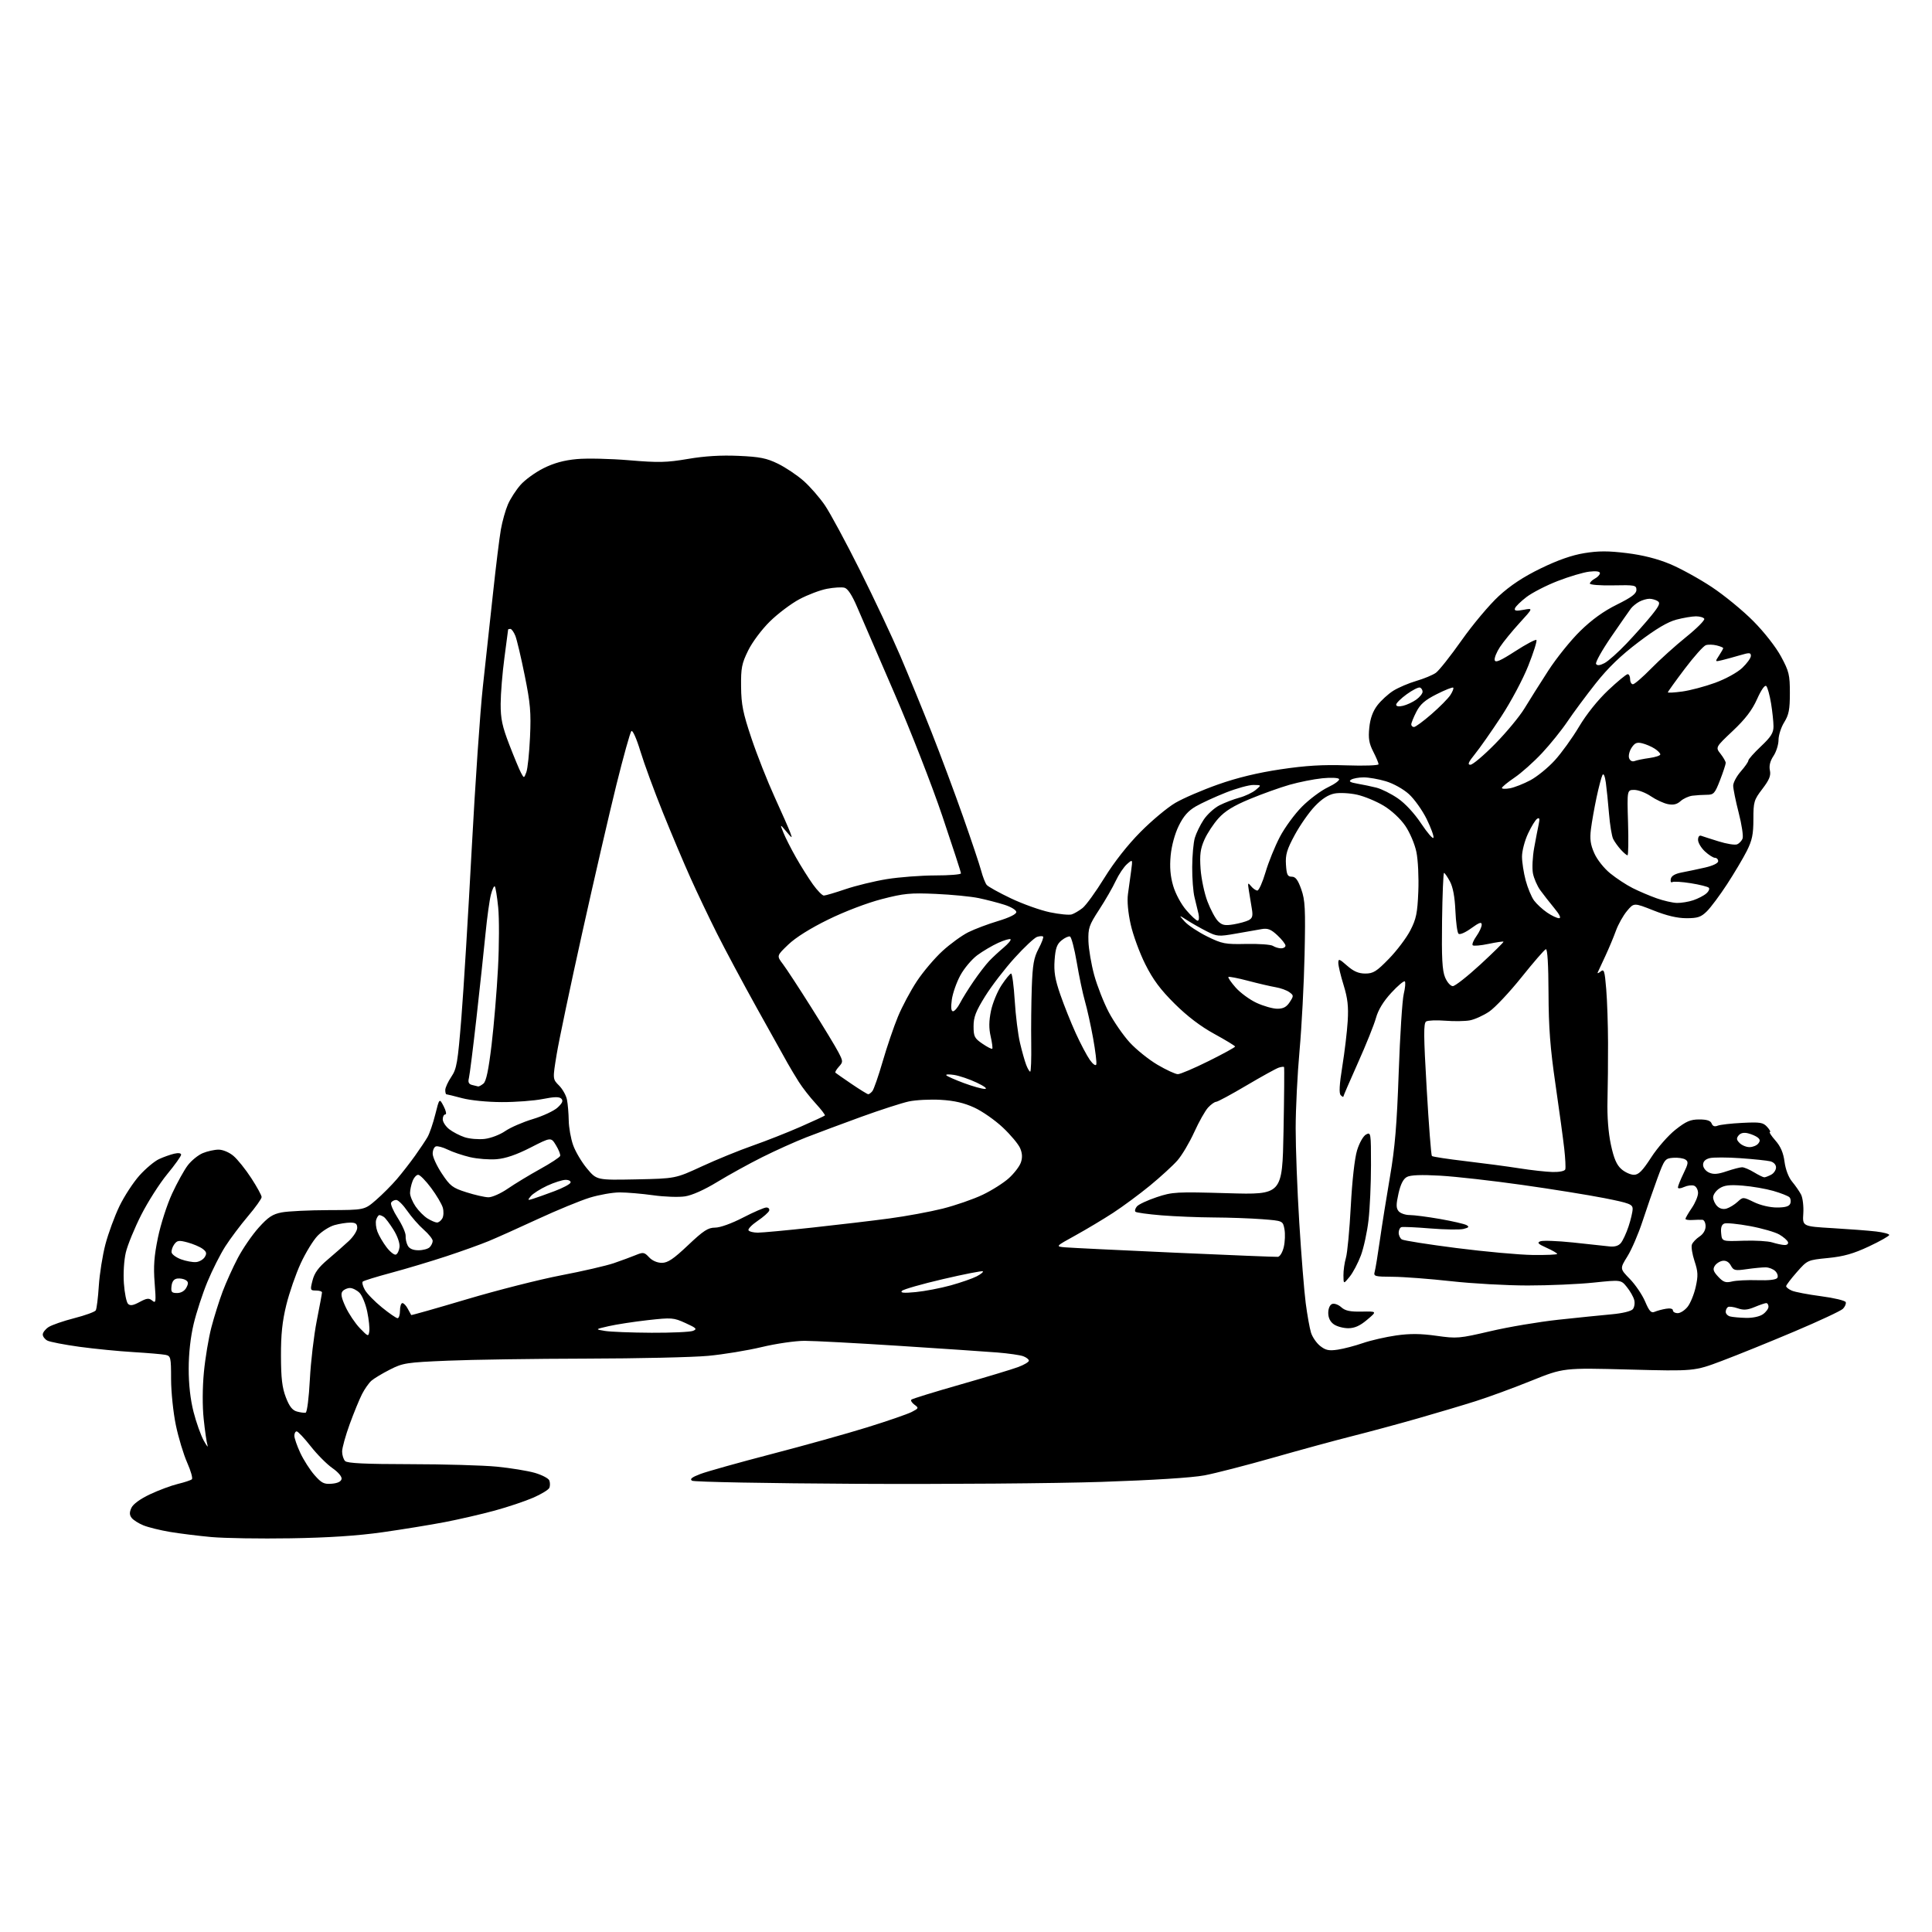 <?xml version="1.0" encoding="UTF-8" standalone="no"?>
<svg 
  version="1.1" 
  xmlns="http://www.w3.org/2000/svg" 
  xmlns:xlink="http://www.w3.org/1999/xlink" 
  xmlns:svg="http://www.w3.org/2000/svg"
  xmlns:rdf="http://www.w3.org/1999/02/22-rdf-syntax-ns#"
  xmlns:cc="http://creativecommons.org/ns#"
  xmlns:dc="http://purl.org/dc/elements/1.1/"
  viewBox="0 0 768 768"
  width="768"
  height="768"
>
<style>svg {background-color: white; }</style>"
<path stroke="none" fill="black" fill-rule="evenodd" d="M115.50,611.50C103.40,611.70 89.22,611.47 84.00,611.00C78.78,610.52 71.35,609.60 67.50,608.95C63.65,608.30 58.92,607.13 57.00,606.35C55.08,605.57 52.97,604.23 52.32,603.37C51.44,602.21 51.42,601.18 52.23,599.40C52.90,597.91 55.73,595.85 59.60,594.02C63.06,592.39 68.05,590.53 70.69,589.89C73.34,589.25 75.85,588.42 76.27,588.04C76.70,587.66 75.86,584.69 74.41,581.43C72.96,578.17 70.93,571.45 69.90,566.50C68.87,561.53 68.02,553.36 68.01,548.27C68.00,539.51 67.89,539.01 65.75,538.57C64.51,538.32 58.78,537.83 53.00,537.48C47.22,537.14 37.58,536.19 31.56,535.37C25.55,534.54 19.81,533.43 18.81,532.90C17.82,532.37 17.00,531.28 17.00,530.49C17.00,529.69 18.04,528.36 19.31,527.53C20.59,526.70 25.18,525.11 29.51,524.00C33.85,522.89 37.70,521.49 38.06,520.90C38.43,520.30 38.98,515.92 39.28,511.16C39.59,506.40 40.77,498.95 41.91,494.62C43.05,490.29 45.55,483.49 47.46,479.51C49.37,475.54 52.97,470.03 55.45,467.26C57.93,464.50 61.44,461.57 63.23,460.75C65.03,459.92 67.74,458.96 69.25,458.61C70.91,458.22 72.00,458.38 72.00,459.01C72.00,459.58 69.52,463.06 66.48,466.74C63.45,470.42 58.79,477.72 56.13,482.96C53.47,488.21 50.72,494.91 50.02,497.86C49.29,500.95 48.96,506.17 49.25,510.18C49.52,514.01 50.26,517.66 50.89,518.29C51.75,519.15 52.89,518.97 55.49,517.57C58.39,516.01 59.21,515.93 60.54,517.03C61.98,518.23 62.07,517.56 61.47,509.93C60.96,503.41 61.26,499.33 62.79,491.94C63.87,486.69 66.40,478.84 68.40,474.51C70.40,470.19 73.21,465.10 74.65,463.22C76.09,461.33 78.76,459.16 80.60,458.39C82.43,457.63 85.27,457.00 86.89,457.00C88.58,457.00 91.11,458.06 92.79,459.48C94.41,460.84 97.60,464.81 99.87,468.30C102.14,471.79 104.00,475.18 104.00,475.85C104.00,476.52 101.57,479.93 98.59,483.44C95.61,486.95 91.55,492.37 89.55,495.48C87.56,498.60 84.37,504.92 82.46,509.53C80.55,514.14 78.10,521.64 77.00,526.20C75.74,531.48 75.01,537.99 75.01,544.09C75.00,550.33 75.68,556.33 76.94,561.27C78.01,565.45 79.84,570.58 81.00,572.68C82.17,574.78 82.83,575.60 82.48,574.50C82.13,573.40 81.45,568.71 80.97,564.07C80.43,558.98 80.47,551.61 81.05,545.49C81.58,539.91 82.92,531.87 84.03,527.63C85.14,523.38 87.16,516.98 88.51,513.39C89.86,509.80 92.57,503.81 94.54,500.06C96.51,496.32 100.23,490.90 102.81,488.03C106.61,483.80 108.35,482.64 112.00,481.95C114.47,481.47 122.89,481.07 130.69,481.04C144.88,481.00 144.88,481.00 149.47,477.03C151.99,474.84 155.73,471.09 157.78,468.69C159.83,466.29 163.07,462.12 165.00,459.41C166.93,456.71 169.15,453.38 169.95,452.00C170.75,450.62 172.14,446.57 173.03,443.00C174.66,436.50 174.66,436.50 176.36,439.75C177.29,441.54 177.59,443.00 177.03,443.00C176.46,443.00 176.00,443.87 176.00,444.93C176.00,445.99 177.15,447.76 178.56,448.87C179.97,449.98 182.73,451.41 184.68,452.06C186.64,452.71 190.22,453.01 192.64,452.74C195.07,452.46 198.73,451.07 200.80,449.64C202.87,448.20 207.83,446.05 211.81,444.85C215.80,443.65 220.23,441.59 221.66,440.26C223.57,438.49 223.96,437.56 223.14,436.74C222.32,435.92 220.36,435.96 215.73,436.88C212.27,437.57 204.95,438.12 199.47,438.10C193.76,438.09 187.02,437.42 183.70,436.54C180.51,435.69 177.70,435.00 177.45,435.00C177.20,435.00 177.00,434.24 177.00,433.30C177.00,432.37 178.08,430.01 179.40,428.05C181.56,424.86 181.96,422.49 183.41,404.50C184.29,393.50 186.14,363.35 187.51,337.50C188.89,311.65 190.88,282.62 191.94,273.00C193.00,263.38 194.81,246.72 195.96,236.00C197.11,225.28 198.52,213.80 199.10,210.50C199.68,207.20 200.96,202.68 201.93,200.45C202.91,198.22 205.15,194.75 206.92,192.75C208.68,190.74 212.79,187.76 216.05,186.13C220.15,184.08 224.21,182.96 229.24,182.50C233.23,182.12 242.61,182.33 250.08,182.96C261.80,183.95 264.99,183.87 273.48,182.43C280.14,181.29 286.61,180.90 293.55,181.21C302.04,181.58 304.72,182.12 309.27,184.34C312.28,185.82 316.85,188.87 319.42,191.14C322.00,193.41 325.82,197.80 327.93,200.89C330.03,203.99 336.32,215.64 341.89,226.78C347.46,237.92 354.66,253.21 357.89,260.76C361.12,268.32 366.69,281.93 370.28,291.00C373.87,300.07 379.51,315.21 382.83,324.63C386.15,334.06 389.39,343.73 390.03,346.13C390.67,348.53 391.66,351.07 392.23,351.77C392.81,352.46 397.14,354.87 401.87,357.12C406.60,359.37 413.56,361.85 417.34,362.64C421.12,363.43 425.02,363.81 426.02,363.49C427.02,363.18 428.96,362.03 430.33,360.96C431.70,359.88 435.62,354.47 439.03,348.94C442.93,342.64 448.27,335.84 453.38,330.70C457.85,326.19 464.06,321.00 467.19,319.17C470.32,317.33 477.97,314.03 484.19,311.84C491.80,309.15 499.92,307.19 509.00,305.83C519.04,304.33 525.76,303.92 535.25,304.24C542.26,304.48 548.00,304.28 548.00,303.80C548.00,303.31 547.05,301.05 545.88,298.77C544.20,295.47 543.88,293.50 544.32,289.23C544.69,285.58 545.72,282.75 547.51,280.39C548.97,278.48 551.81,275.88 553.83,274.60C555.86,273.33 559.98,271.56 563.00,270.68C566.03,269.79 569.52,268.35 570.77,267.46C572.02,266.58 576.64,260.74 581.05,254.49C585.46,248.24 592.09,240.35 595.78,236.96C600.44,232.68 605.56,229.31 612.50,225.93C619.25,222.65 624.87,220.68 629.80,219.88C635.41,218.97 639.30,218.96 646.67,219.87C652.99,220.64 658.82,222.12 663.82,224.20C667.98,225.93 675.47,230.05 680.45,233.35C685.43,236.65 692.88,242.76 697.00,246.93C701.37,251.34 705.96,257.22 708.00,261.00C711.17,266.88 711.50,268.26 711.50,275.50C711.50,282.06 711.09,284.15 709.25,287.12C708.01,289.11 707.00,292.26 706.99,294.12C706.99,295.98 706.09,298.85 704.99,300.50C703.65,302.51 703.18,304.40 703.56,306.22C704.01,308.32 703.34,309.98 700.57,313.61C697.22,318.00 697.00,318.74 697.00,325.68C697.00,331.66 696.50,334.06 694.38,338.28C692.93,341.15 689.40,347.10 686.53,351.50C683.66,355.90 680.05,360.74 678.52,362.25C676.18,364.56 674.87,365.00 670.39,365.00C666.77,365.00 662.55,364.01 657.28,361.91C649.51,358.83 649.51,358.83 646.76,362.12C645.24,363.93 643.27,367.46 642.36,369.96C641.46,372.46 639.57,376.98 638.16,380.00C636.75,383.02 635.39,385.95 635.14,386.50C634.88,387.05 635.38,386.92 636.24,386.21C637.64,385.05 637.89,385.83 638.50,393.21C638.88,397.77 639.20,407.35 639.22,414.50C639.24,421.65 639.15,432.00 639.00,437.50C638.84,443.87 639.33,450.22 640.35,455.00C641.54,460.56 642.63,463.08 644.54,464.75C645.95,465.99 648.19,467.00 649.51,467.00C651.37,467.00 652.89,465.47 656.38,460.08C658.84,456.27 663.18,451.32 666.02,449.08C670.25,445.74 671.96,445.00 675.48,445.00C678.51,445.00 679.97,445.48 680.40,446.60C680.81,447.67 681.60,447.97 682.76,447.49C683.72,447.09 688.13,446.58 692.57,446.36C699.71,446.00 700.86,446.18 702.48,447.97C703.49,449.09 703.97,450.00 703.55,450.00C703.13,450.00 704.12,451.52 705.75,453.37C707.83,455.73 708.91,458.25 709.38,461.83C709.79,464.90 710.98,468.02 712.38,469.71C713.66,471.24 715.26,473.55 715.94,474.84C716.61,476.13 717.02,479.51 716.84,482.34C716.50,487.50 716.50,487.50 728.50,488.21C735.10,488.60 742.86,489.19 745.75,489.53C748.64,489.87 751.00,490.49 751.00,490.91C751.00,491.34 747.36,493.39 742.92,495.48C736.75,498.37 732.91,499.46 726.67,500.08C718.52,500.89 718.49,500.90 714.27,505.69C711.94,508.34 710.03,510.85 710.02,511.27C710.01,511.70 711.01,512.49 712.25,513.04C713.49,513.59 718.74,514.59 723.92,515.27C729.10,515.95 733.51,517.01 733.71,517.63C733.92,518.26 733.41,519.44 732.59,520.27C731.77,521.09 723.07,525.16 713.27,529.30C703.46,533.45 690.51,538.70 684.47,540.97C673.50,545.10 673.50,545.10 647.50,544.41C621.50,543.72 621.50,543.72 608.71,548.87C601.68,551.71 591.78,555.35 586.71,556.95C581.65,558.56 571.20,561.67 563.50,563.87C555.80,566.07 544.10,569.23 537.50,570.89C530.90,572.55 516.77,576.40 506.09,579.45C495.41,582.49 483.13,585.66 478.79,586.48C473.88,587.41 458.38,588.39 437.70,589.08C419.44,589.68 375.70,590.03 340.50,589.84C305.29,589.65 275.88,589.10 275.11,588.61C274.10,587.95 274.98,587.24 278.45,585.92C281.05,584.94 293.70,581.39 306.57,578.04C319.44,574.70 336.62,569.90 344.74,567.38C352.86,564.86 360.82,562.11 362.44,561.27C365.23,559.83 365.28,559.68 363.51,558.39C362.49,557.64 361.93,556.73 362.28,556.38C362.63,556.03 371.38,553.33 381.71,550.38C392.04,547.43 402.41,544.30 404.75,543.42C407.09,542.55 409.00,541.41 409.00,540.89C409.00,540.37 407.99,539.58 406.75,539.12C405.51,538.66 400.90,538.00 396.50,537.64C392.10,537.29 374.55,536.10 357.50,535.00C340.45,533.90 323.50,533.00 319.83,533.00C316.16,533.00 308.51,534.11 302.83,535.47C297.15,536.83 287.55,538.41 281.50,538.97C275.45,539.54 253.62,540.03 233.00,540.07C212.38,540.11 187.62,540.48 178.00,540.89C161.56,541.58 160.17,541.80 155.00,544.43C151.97,545.97 148.66,547.96 147.64,548.86C146.62,549.76 144.94,552.16 143.91,554.18C142.87,556.21 140.67,561.58 139.01,566.12C137.36,570.67 136.00,575.56 136.00,576.99C136.00,578.43 136.54,580.14 137.20,580.80C138.07,581.67 145.22,582.01 162.95,582.03C176.45,582.04 191.99,582.49 197.48,583.02C202.97,583.56 209.78,584.67 212.62,585.49C215.46,586.32 218.04,587.67 218.36,588.50C218.68,589.32 218.70,590.63 218.40,591.40C218.11,592.17 215.20,593.95 211.95,595.36C208.70,596.77 201.80,599.08 196.63,600.49C191.46,601.90 182.57,603.95 176.87,605.05C171.16,606.15 159.97,607.97 152.00,609.10C142.08,610.50 130.55,611.26 115.50,611.50zM131.89,589.80C134.21,589.61 135.59,588.94 135.78,587.91C135.96,586.99 134.43,585.19 132.13,583.59C129.96,582.08 126.08,578.19 123.52,574.93C120.96,571.67 118.45,569.00 117.93,569.00C117.42,569.00 117.00,569.79 117.01,570.75C117.02,571.71 118.08,574.78 119.38,577.57C120.68,580.35 123.21,584.31 125.02,586.37C127.83,589.57 128.81,590.06 131.89,589.80zM121.50,561.56C122.06,561.44 122.80,555.65 123.17,548.42C123.54,541.31 124.78,530.78 125.92,525.00C127.06,519.23 128.00,514.17 128.00,513.75C128.00,513.34 126.92,513.00 125.61,513.00C123.31,513.00 123.25,512.84 124.24,508.97C124.99,506.01 126.60,503.80 130.25,500.72C132.99,498.40 136.76,495.08 138.62,493.35C140.48,491.62 142.00,489.25 142.00,488.10C142.00,486.47 141.38,486.00 139.25,486.01C137.74,486.01 134.91,486.45 132.96,487.00C131.01,487.54 127.99,489.45 126.25,491.24C124.52,493.03 121.50,497.96 119.54,502.20C117.59,506.43 115.01,513.86 113.82,518.70C112.22,525.21 111.66,530.49 111.69,539.00C111.71,547.85 112.16,551.64 113.63,555.46C115.01,559.06 116.21,560.61 118.02,561.10C119.38,561.48 120.95,561.69 121.50,561.56zM531.77,536.51C534.14,536.16 538.65,534.98 541.79,533.89C544.93,532.81 550.88,531.45 555.00,530.86C560.51,530.08 564.75,530.12 571.00,531.00C579.14,532.15 580.05,532.07 592.50,529.16C599.65,527.48 611.80,525.44 619.50,524.61C627.20,523.78 636.74,522.81 640.71,522.45C644.93,522.07 648.39,521.23 649.07,520.42C649.70,519.65 649.96,518.01 649.63,516.76C649.31,515.52 647.99,513.20 646.70,511.61C644.37,508.72 644.37,508.72 633.43,509.86C627.42,510.49 615.64,511.00 607.26,511.00C598.88,511.00 585.15,510.23 576.76,509.29C568.37,508.36 557.99,507.57 553.70,507.54C546.39,507.50 545.94,507.37 546.47,505.50C546.78,504.40 547.70,498.77 548.52,493.00C549.34,487.23 551.15,475.86 552.54,467.75C554.52,456.26 555.28,447.08 556.01,426.25C556.53,411.54 557.42,397.53 558.01,395.12C558.59,392.71 558.79,390.46 558.44,390.12C558.09,389.78 555.67,391.82 553.06,394.65C549.90,398.08 547.87,401.41 546.97,404.65C546.23,407.32 543.01,415.34 539.81,422.47C536.62,429.61 534.00,435.66 534.00,435.92C534.00,436.19 533.53,435.93 532.96,435.36C532.23,434.63 532.42,431.14 533.59,423.91C534.51,418.18 535.48,410.10 535.73,405.94C536.09,400.09 535.72,396.83 534.10,391.58C532.94,387.85 532.00,383.89 532.00,382.79C532.00,381.00 532.37,381.12 535.53,383.90C538.11,386.16 540.06,387.00 542.74,387.00C545.89,387.00 547.20,386.18 552.13,381.11C555.28,377.88 559.10,372.81 560.62,369.86C562.97,365.31 563.45,362.99 563.80,354.42C564.03,348.80 563.69,341.84 563.04,338.68C562.38,335.50 560.44,330.94 558.61,328.26C556.68,325.45 553.17,322.18 550.04,320.29C547.12,318.53 542.36,316.55 539.48,315.91C536.59,315.26 532.57,315.05 530.54,315.43C528.03,315.90 525.52,317.51 522.68,320.48C520.38,322.88 516.79,328.02 514.69,331.89C511.53,337.75 510.94,339.75 511.19,343.72C511.45,347.73 511.82,348.50 513.50,348.50C515.00,348.50 515.94,349.76 517.27,353.50C518.81,357.85 518.98,361.21 518.59,379.50C518.34,391.05 517.44,408.15 516.60,417.50C515.75,426.85 515.05,440.80 515.05,448.50C515.04,456.20 515.68,473.07 516.48,486.00C517.28,498.93 518.43,513.33 519.04,518.00C519.65,522.67 520.59,527.96 521.14,529.73C521.69,531.51 523.34,533.91 524.81,535.06C526.96,536.76 528.28,537.03 531.77,536.51zM146.80,529.25C146.99,528.01 146.62,524.48 145.98,521.41C145.34,518.33 143.96,514.96 142.91,513.91C141.86,512.86 140.16,512.00 139.12,512.00C138.09,512.00 136.76,512.58 136.17,513.30C135.37,514.25 135.70,515.91 137.39,519.55C138.66,522.27 141.22,526.08 143.07,528.00C146.31,531.35 146.47,531.40 146.80,529.25zM259.00,529.79C266.98,529.83 274.40,529.49 275.50,529.03C277.23,528.32 276.82,527.90 272.50,525.94C267.74,523.77 267.03,523.72 257.50,524.78C252.00,525.40 245.03,526.47 242.00,527.16C236.50,528.42 236.50,528.42 240.50,529.07C242.70,529.43 251.03,529.75 259.00,529.79zM535.97,527.99C534.03,527.99 531.44,527.30 530.22,526.44C528.77,525.43 528.00,523.85 528.00,521.91C528.00,520.16 528.63,518.70 529.54,518.35C530.38,518.02 532.01,518.60 533.15,519.63C534.73,521.06 536.65,521.47 541.32,521.38C547.43,521.27 547.43,521.27 543.46,524.62C540.62,527.03 538.51,527.97 535.97,527.99zM158.04,524.00C158.57,524.00 159.00,522.65 159.00,521.00C159.00,519.35 159.43,518.00 159.96,518.00C160.50,518.00 161.46,519.01 162.10,520.25C162.74,521.49 163.36,522.61 163.46,522.75C163.57,522.88 173.52,520.06 185.58,516.47C197.64,512.88 214.47,508.61 223.00,506.97C231.53,505.34 240.97,503.16 244.00,502.13C247.03,501.09 250.95,499.64 252.73,498.91C255.69,497.69 256.13,497.76 258.02,499.79C259.26,501.13 261.27,502.00 263.09,502.00C265.45,502.00 267.71,500.48 273.50,495.00C279.65,489.18 281.46,488.00 284.27,488.00C286.26,488.00 290.84,486.35 295.38,484.00C299.63,481.80 303.80,480.00 304.64,480.00C305.48,480.00 305.98,480.56 305.76,481.25C305.53,481.94 303.46,483.77 301.16,485.32C298.86,486.88 297.23,488.57 297.55,489.07C297.86,489.58 299.53,490.00 301.24,490.00C302.96,490.00 312.73,489.09 322.94,487.98C333.15,486.87 346.90,485.25 353.50,484.36C360.10,483.48 369.65,481.72 374.72,480.45C379.79,479.17 386.93,476.70 390.58,474.96C394.24,473.22 398.94,470.24 401.03,468.35C403.12,466.46 405.27,463.67 405.80,462.14C406.48,460.19 406.40,458.48 405.52,456.43C404.84,454.82 401.74,451.11 398.64,448.20C395.54,445.28 390.43,441.71 387.27,440.27C383.22,438.41 379.31,437.51 373.94,437.20C369.76,436.96 364.04,437.25 361.24,437.85C358.44,438.46 349.93,441.21 342.32,443.97C334.72,446.74 324.90,450.40 320.50,452.11C316.10,453.83 308.23,457.37 303.00,459.99C297.77,462.60 289.75,467.03 285.16,469.82C280.00,472.97 275.10,475.16 272.28,475.58C269.78,475.96 264.08,475.76 259.62,475.13C255.15,474.51 249.18,474.00 246.36,474.00C243.53,474.00 238.15,474.95 234.41,476.10C230.67,477.26 221.42,481.06 213.86,484.56C206.30,488.06 197.50,492.01 194.31,493.33C191.11,494.66 183.53,497.38 177.46,499.38C171.39,501.38 161.57,504.33 155.64,505.92C149.71,507.51 144.56,509.10 144.20,509.46C143.85,509.82 144.22,511.30 145.04,512.75C145.85,514.21 148.89,517.33 151.80,519.70C154.70,522.06 157.51,524.00 158.04,524.00zM694.03,523.88C696.68,523.95 699.48,523.36 700.78,522.44C702.00,521.59 703.00,520.24 703.00,519.44C703.00,518.65 702.60,518.00 702.12,518.00C701.64,518.00 699.56,518.70 697.51,519.56C694.63,520.76 693.09,520.88 690.78,520.07C689.12,519.50 687.37,519.27 686.89,519.57C686.40,519.87 686.00,520.73 686.00,521.49C686.00,522.24 686.79,523.06 687.75,523.31C688.71,523.56 691.54,523.82 694.03,523.88zM657.76,521.46C658.72,521.05 660.74,520.50 662.25,520.25C663.89,519.96 665.00,520.22 665.00,520.89C665.00,521.50 665.87,522.00 666.93,522.00C667.99,522.00 669.76,520.85 670.87,519.44C671.98,518.03 673.42,514.49 674.07,511.58C675.07,507.10 675.00,505.51 673.60,501.30C672.69,498.56 672.22,495.59 672.56,494.72C672.89,493.84 674.26,492.41 675.58,491.54C677.06,490.57 678.00,488.99 678.00,487.48C678.00,486.11 677.44,484.95 676.75,484.89C676.06,484.84 674.26,484.87 672.75,484.97C671.24,485.07 670.00,484.87 670.00,484.52C670.00,484.18 671.12,482.24 672.50,480.21C673.88,478.19 675.00,475.50 675.00,474.24C675.00,472.97 674.30,471.67 673.44,471.34C672.58,471.01 670.78,471.24 669.44,471.85C668.01,472.50 667.00,472.56 667.00,472.01C667.00,471.48 668.00,468.99 669.22,466.47C671.14,462.53 671.25,461.76 669.97,460.94C669.16,460.41 666.98,460.10 665.12,460.24C661.88,460.49 661.64,460.80 658.81,468.50C657.19,472.90 654.54,480.55 652.92,485.50C651.30,490.45 648.61,496.71 646.93,499.41C643.89,504.31 643.89,504.31 647.89,508.41C650.08,510.66 652.81,514.68 653.95,517.35C655.61,521.26 656.36,522.06 657.76,521.46zM70.40,514.00C71.96,514.00 73.37,513.18 74.07,511.87C74.96,510.21 74.91,509.55 73.85,508.87C73.11,508.38 71.60,508.10 70.50,508.24C69.14,508.42 68.40,509.38 68.18,511.25C67.91,513.61 68.23,514.00 70.40,514.00zM364.04,513.62C367.64,513.27 373.89,512.07 377.92,510.96C381.95,509.84 386.58,508.23 388.21,507.39C389.85,506.54 390.97,505.64 390.70,505.37C390.44,505.10 383.32,506.49 374.89,508.46C366.46,510.42 359.10,512.53 358.53,513.14C357.78,513.95 359.27,514.08 364.04,513.62zM536.49,507.54C534.07,510.50 534.07,510.50 534.04,506.99C534.02,505.06 534.46,501.91 535.03,499.99C535.60,498.07 536.47,488.85 536.96,479.50C537.50,469.28 538.50,460.41 539.46,457.27C540.38,454.29 541.91,451.58 543.03,450.98C544.94,449.96 545.00,450.31 544.99,463.21C544.99,470.52 544.55,480.32 544.01,485.00C543.48,489.68 542.11,495.99 540.98,499.04C539.84,502.08 537.83,505.91 536.49,507.54zM688.50,509.41C690.15,509.00 694.72,508.77 698.65,508.90C703.24,509.05 706.06,508.71 706.52,507.97C706.91,507.33 706.56,506.13 705.73,505.31C704.91,504.48 703.17,503.80 701.87,503.79C700.56,503.78 697.18,504.10 694.35,504.51C689.69,505.18 689.10,505.05 688.04,503.07C687.29,501.67 686.11,500.99 684.78,501.19C683.64,501.36 682.22,502.27 681.64,503.21C680.79,504.55 681.09,505.46 683.03,507.53C685.07,509.70 686.00,510.02 688.50,509.41zM77.90,501.70C79.22,501.59 80.79,500.69 81.40,499.69C82.28,498.25 82.11,497.59 80.53,496.42C79.45,495.62 76.77,494.48 74.58,493.89C71.13,492.96 70.43,493.06 69.27,494.64C68.54,495.64 68.07,497.11 68.22,497.89C68.37,498.68 70.08,499.90 72.00,500.61C73.92,501.31 76.58,501.80 77.90,501.70zM507.96,499.61C508.79,499.54 509.82,497.84 510.32,495.72C510.81,493.64 510.93,490.45 510.59,488.62C509.96,485.29 509.96,485.29 501.73,484.65C497.20,484.30 488.55,483.99 482.50,483.96C476.45,483.93 467.11,483.55 461.75,483.12C456.39,482.68 451.71,482.04 451.36,481.69C451.00,481.34 451.26,480.39 451.93,479.58C452.60,478.77 456.14,477.12 459.79,475.90C466.10,473.80 467.50,473.73 488.09,474.32C509.74,474.95 509.74,474.95 510.22,449.73C510.49,435.85 510.58,424.35 510.43,424.16C510.28,423.97 509.33,424.08 508.33,424.40C507.32,424.72 501.55,427.91 495.50,431.48C489.45,435.06 484.02,437.99 483.42,437.99C482.83,438.00 481.41,439.01 480.25,440.25C479.10,441.49 476.61,445.89 474.73,450.04C472.84,454.19 469.84,459.25 468.05,461.29C466.26,463.33 461.35,467.82 457.15,471.28C452.94,474.73 446.35,479.60 442.50,482.11C438.65,484.62 431.90,488.66 427.50,491.09C419.50,495.50 419.50,495.50 423.50,495.84C425.70,496.03 445.27,496.98 467.00,497.96C488.73,498.93 507.16,499.68 507.96,499.61zM157.34,498.73C157.98,498.52 158.64,497.18 158.81,495.75C158.99,494.21 158.01,491.38 156.41,488.82C154.92,486.45 153.21,484.17 152.60,483.77C152.00,483.36 151.19,483.02 150.82,483.02C150.44,483.01 149.87,483.84 149.54,484.87C149.22,485.90 149.44,488.03 150.04,489.61C150.64,491.20 152.27,493.98 153.66,495.80C155.05,497.62 156.70,498.93 157.34,498.73zM609.25,498.87C614.61,498.94 619.00,498.75 619.00,498.45C619.00,498.15 617.10,497.05 614.77,496.01C611.39,494.49 610.90,493.98 612.32,493.43C613.30,493.05 619.14,493.27 625.30,493.91C631.46,494.55 637.92,495.25 639.66,495.46C641.76,495.72 643.32,495.28 644.28,494.17C645.07,493.25 646.46,490.28 647.36,487.57C648.26,484.86 649.00,481.71 649.00,480.57C649.00,478.73 647.74,478.25 637.75,476.27C631.56,475.05 616.86,472.68 605.08,471.02C593.30,469.35 578.66,467.70 572.53,467.35C564.97,466.92 560.71,467.08 559.27,467.86C557.82,468.63 556.76,470.72 555.92,474.46C554.94,478.85 554.95,480.23 555.97,481.47C556.67,482.31 558.65,483.00 560.37,483.00C562.09,483.00 567.54,483.71 572.47,484.57C577.40,485.44 582.12,486.53 582.95,486.99C584.15,487.67 583.91,487.98 581.79,488.52C580.32,488.89 574.39,488.80 568.61,488.33C562.84,487.85 557.64,487.62 557.06,487.81C556.48,488.01 556.00,489.00 556.00,490.02C556.00,491.05 556.56,492.25 557.25,492.69C557.94,493.14 567.73,494.68 579.00,496.12C590.27,497.56 603.89,498.80 609.25,498.87zM166.34,497.00C168.13,497.00 170.14,496.46 170.80,495.80C171.46,495.14 172.00,494.00 172.00,493.27C172.00,492.54 170.40,490.53 168.44,488.81C166.48,487.10 163.54,483.73 161.89,481.34C160.25,478.96 158.28,477.00 157.51,477.00C156.74,477.00 155.83,477.47 155.48,478.04C155.13,478.61 156.31,481.37 158.12,484.19C159.93,487.00 161.33,490.21 161.25,491.31C161.17,492.42 161.54,494.15 162.09,495.16C162.73,496.37 164.19,497.00 166.34,497.00zM709.33,494.91C710.37,494.96 710.99,494.46 710.75,493.76C710.53,493.08 708.98,491.72 707.32,490.75C705.66,489.78 700.41,488.27 695.65,487.39C690.90,486.51 686.30,486.05 685.44,486.38C684.36,486.80 683.97,488.00 684.19,490.24C684.50,493.50 684.50,493.50 693.00,493.21C697.67,493.05 702.85,493.35 704.50,493.88C706.15,494.40 708.33,494.87 709.33,494.91zM173.70,485.97C174.36,485.99 175.32,485.25 175.83,484.33C176.35,483.42 176.43,481.50 176.02,480.07C175.61,478.64 173.53,475.11 171.39,472.24C169.25,469.36 166.93,467.00 166.23,467.00C165.52,467.00 164.51,468.15 163.98,469.57C163.44,470.98 163.00,473.09 163.00,474.25C163.00,475.42 163.99,477.81 165.19,479.57C166.39,481.33 168.53,483.48 169.94,484.36C171.35,485.23 173.04,485.96 173.70,485.97zM686.36,480.42C687.53,480.06 689.49,478.87 690.69,477.77C692.88,475.76 692.88,475.76 697.26,477.88C699.82,479.12 703.59,480.00 706.35,480.00C709.71,480.00 711.24,479.55 711.66,478.43C711.99,477.57 711.84,476.44 711.33,475.93C710.81,475.41 707.94,474.28 704.94,473.41C701.95,472.55 696.46,471.60 692.75,471.31C687.51,470.89 685.43,471.14 683.50,472.41C682.12,473.31 681.00,474.90 681.00,475.95C681.00,477.00 681.72,478.58 682.61,479.46C683.62,480.48 685.00,480.83 686.36,480.42zM212.01,476.50C213.38,476.07 217.18,474.71 220.46,473.48C223.74,472.25 226.59,470.74 226.79,470.12C227.00,469.50 226.12,469.00 224.83,469.01C223.55,469.02 220.25,470.07 217.50,471.35C214.75,472.63 211.83,474.49 211.01,475.49C209.62,477.16 209.69,477.23 212.01,476.50zM194.14,475.94C195.59,475.97 199.06,474.43 201.86,472.50C204.66,470.58 210.41,467.09 214.64,464.75C218.88,462.41 222.49,460.05 222.67,459.50C222.85,458.95 222.10,457.04 221.01,455.26C219.04,452.01 219.04,452.01 210.87,456.19C205.31,459.03 201.02,460.50 197.43,460.80C194.52,461.04 189.75,460.67 186.82,459.98C183.90,459.29 179.93,457.95 178.00,457.00C176.07,456.05 173.94,455.48 173.25,455.72C172.56,455.97 172.00,457.26 172.00,458.60C172.00,459.94 173.64,463.50 175.65,466.52C178.93,471.47 179.90,472.21 185.40,473.95C188.75,475.02 192.69,475.91 194.14,475.94zM252.86,468.82C268.50,468.50 268.50,468.50 279.00,463.65C284.77,460.98 293.86,457.27 299.19,455.41C304.52,453.54 313.07,450.17 318.19,447.92C323.31,445.67 327.68,443.65 327.90,443.43C328.11,443.22 326.46,441.06 324.23,438.63C322.00,436.21 318.98,432.35 317.53,430.05C316.08,427.75 314.09,424.44 313.11,422.68C312.12,420.93 306.69,411.18 301.02,401.00C295.36,390.82 288.14,377.32 284.97,371.00C281.80,364.68 277.08,354.77 274.49,349.00C271.89,343.23 266.95,331.52 263.51,323.00C260.07,314.48 256.04,303.50 254.56,298.62C253.01,293.52 251.48,290.12 250.98,290.62C250.50,291.10 247.82,300.73 245.02,312.00C242.23,323.27 236.11,349.76 231.43,370.87C226.74,391.97 222.18,413.67 221.29,419.09C219.67,428.95 219.67,428.95 222.21,431.49C223.61,432.88 225.04,435.43 225.38,437.14C225.72,438.85 226.03,442.56 226.08,445.38C226.12,448.19 226.91,452.62 227.83,455.21C228.75,457.80 231.24,462.00 233.36,464.53C237.21,469.13 237.21,469.13 252.86,468.82zM701.32,468.00C701.76,468.00 703.00,467.53 704.07,466.96C705.13,466.40 706.00,465.09 706.00,464.07C706.00,462.97 705.07,461.98 703.72,461.64C702.46,461.33 697.12,460.77 691.84,460.40C686.56,460.03 681.06,460.02 679.62,460.38C677.88,460.82 677.00,461.71 677.00,463.04C677.00,464.17 678.02,465.51 679.35,466.11C681.13,466.92 682.83,466.80 686.38,465.59C688.96,464.72 691.72,464.00 692.51,464.00C693.30,464.00 695.43,464.90 697.23,466.00C699.03,467.09 700.87,467.99 701.32,468.00zM617.17,465.89C619.90,465.95 621.99,465.52 622.22,464.85C622.43,464.21 622.25,460.50 621.81,456.60C621.37,452.69 619.80,441.18 618.32,431.00C616.23,416.65 615.61,408.52 615.56,394.75C615.52,383.41 615.14,377.12 614.50,377.32C613.95,377.49 609.60,382.51 604.82,388.48C600.05,394.44 594.26,400.59 591.96,402.14C589.66,403.69 586.20,405.25 584.29,405.61C582.37,405.96 577.98,406.03 574.51,405.75C571.05,405.48 567.63,405.61 566.92,406.05C565.85,406.71 565.89,411.58 567.14,432.92C567.97,447.26 568.90,459.23 569.20,459.53C569.50,459.83 575.54,460.75 582.62,461.58C589.70,462.41 599.33,463.69 604.00,464.43C608.67,465.17 614.60,465.82 617.17,465.89zM695.45,456.00C696.72,456.00 698.27,455.38 698.89,454.63C699.74,453.60 699.71,453.00 698.76,452.21C698.06,451.63 696.33,450.87 694.92,450.52C693.23,450.09 691.94,450.37 691.14,451.33C690.18,452.49 690.26,453.12 691.54,454.39C692.42,455.28 694.18,456.00 695.45,456.00zM345.13,434.97C345.47,434.99 346.22,434.44 346.78,433.75C347.35,433.06 349.19,427.76 350.87,421.98C352.55,416.19 355.28,408.16 356.94,404.15C358.60,400.13 362.00,393.76 364.50,390.00C367.00,386.23 371.58,380.84 374.67,378.02C377.75,375.20 382.35,371.86 384.89,370.59C387.43,369.32 392.76,367.31 396.75,366.12C401.23,364.77 404.00,363.41 404.00,362.55C404.00,361.77 401.92,360.50 399.25,359.65C396.64,358.82 392.02,357.63 389.00,357.00C385.98,356.37 378.32,355.62 372.00,355.34C361.85,354.89 359.33,355.13 350.50,357.42C344.70,358.92 335.78,362.32 329.26,365.52C322.18,368.98 316.29,372.67 313.36,375.48C308.71,379.93 308.71,379.93 311.20,383.22C312.57,385.02 317.66,392.80 322.51,400.50C327.37,408.20 332.22,416.20 333.29,418.29C335.17,421.92 335.17,422.15 333.46,424.04C332.48,425.13 331.86,426.19 332.09,426.41C332.32,426.63 335.20,428.64 338.50,430.88C341.80,433.12 344.78,434.96 345.13,434.97zM391.50,432.86C392.67,432.85 391.32,431.80 388.26,430.36C385.38,428.99 381.33,427.62 379.26,427.30C377.19,426.98 375.81,427.05 376.19,427.46C376.56,427.87 379.71,429.26 383.19,430.55C386.66,431.84 390.40,432.88 391.50,432.86zM190.06,431.88C190.37,431.95 191.32,431.44 192.17,430.75C193.27,429.87 194.21,425.35 195.41,415.34C196.34,407.56 197.49,393.83 197.96,384.84C198.44,375.85 198.47,365.00 198.04,360.71C197.61,356.43 197.00,352.67 196.69,352.36C196.38,352.05 195.68,353.53 195.14,355.65C194.59,357.77 193.63,364.68 193.01,371.00C192.39,377.32 190.78,392.35 189.43,404.38C188.08,416.42 186.71,427.29 186.40,428.54C185.98,430.21 186.32,430.95 187.66,431.29C188.67,431.55 189.75,431.82 190.06,431.88zM468.22,427.00C469.18,427.00 474.71,424.65 480.49,421.77C486.27,418.90 490.99,416.31 490.97,416.02C490.95,415.73 487.24,413.48 482.72,411.00C477.26,408.02 471.96,403.98 466.94,399.00C461.27,393.37 458.34,389.43 455.26,383.28C453.00,378.77 450.39,371.64 449.46,367.45C448.41,362.74 448.00,358.14 448.38,355.41C448.72,352.99 449.29,348.86 449.64,346.25C450.28,341.50 450.28,341.50 448.00,343.50C446.74,344.60 444.74,347.59 443.54,350.14C442.35,352.70 439.38,357.86 436.94,361.60C432.89,367.82 432.52,368.93 432.67,374.15C432.77,377.29 433.80,383.37 434.97,387.64C436.15,391.91 438.74,398.53 440.74,402.33C442.75,406.14 446.49,411.56 449.07,414.38C451.65,417.20 456.61,421.19 460.10,423.25C463.60,425.31 467.25,427.00 468.22,427.00zM409.52,426.00C409.84,426.00 410.02,420.94 409.93,414.75C409.84,408.56 409.94,398.55 410.15,392.50C410.48,383.45 410.95,380.73 412.84,377.15C414.11,374.76 414.92,372.58 414.65,372.31C414.37,372.04 413.30,372.09 412.26,372.42C411.22,372.75 407.19,376.51 403.32,380.79C399.44,385.06 394.18,391.91 391.63,396.00C387.89,402.01 387.00,404.32 387.01,407.97C387.01,412.03 387.38,412.75 390.53,414.89C392.46,416.21 394.22,417.11 394.44,416.89C394.66,416.68 394.37,414.46 393.80,411.97C393.06,408.73 393.10,405.85 393.93,401.82C394.58,398.72 396.47,394.12 398.15,391.59C399.82,389.07 401.53,387.00 401.94,387.00C402.36,387.00 403.00,391.84 403.37,397.75C403.73,403.66 404.67,411.20 405.45,414.50C406.22,417.80 407.33,421.74 407.91,423.25C408.48,424.76 409.21,426.00 409.52,426.00zM435.79,423.13C436.01,422.47 435.44,417.78 434.53,412.71C433.61,407.64 432.15,401.02 431.28,398.00C430.41,394.98 428.95,388.03 428.03,382.56C427.10,377.09 425.89,372.46 425.33,372.28C424.76,372.09 423.26,372.78 421.98,373.82C420.14,375.31 419.56,376.94 419.22,381.63C418.89,386.26 419.38,389.27 421.47,395.31C422.94,399.57 425.71,406.50 427.62,410.70C429.54,414.90 432.07,419.69 433.24,421.34C434.47,423.07 435.56,423.83 435.79,423.13zM378.84,402.00C379.45,402.00 380.70,400.54 381.62,398.75C382.54,396.96 384.99,393.02 387.07,390.00C389.14,386.98 391.92,383.37 393.23,382.00C394.54,380.62 397.11,378.24 398.93,376.71C400.76,375.17 402.01,373.67 401.71,373.38C401.41,373.08 399.22,373.71 396.83,374.79C394.45,375.87 390.70,378.08 388.50,379.70C386.30,381.33 383.26,384.93 381.75,387.72C380.23,390.51 378.71,394.86 378.36,397.39C377.94,400.48 378.09,402.00 378.84,402.00zM507.73,400.99C510.11,401.00 511.40,400.32 512.67,398.38C514.31,395.88 514.30,395.69 512.52,394.39C511.49,393.64 509.04,392.76 507.08,392.43C505.11,392.10 500.18,390.95 496.12,389.88C492.06,388.81 488.54,388.13 488.31,388.36C488.07,388.60 489.36,390.48 491.18,392.55C493.00,394.62 496.74,397.37 499.49,398.65C502.25,399.93 505.95,400.98 507.73,400.99zM577.52,392.00C578.42,392.00 583.38,388.09 588.56,383.32C593.73,378.54 597.83,374.50 597.66,374.33C597.50,374.17 594.82,374.56 591.71,375.21C588.61,375.87 585.78,376.11 585.42,375.76C585.07,375.40 585.73,373.78 586.89,372.15C588.05,370.52 589.00,368.47 589.00,367.59C589.00,366.35 588.06,366.67 584.82,369.01C582.45,370.73 580.27,371.67 579.77,371.17C579.29,370.69 578.74,366.58 578.54,362.03C578.30,356.51 577.57,352.62 576.36,350.37C575.36,348.52 574.31,347.00 574.02,347.00C573.74,347.00 573.38,355.56 573.24,366.02C573.04,380.85 573.31,385.80 574.44,388.52C575.26,390.47 576.61,392.00 577.52,392.00zM509.25,376.98C510.21,376.99 511.00,376.51 511.00,375.90C511.00,375.30 509.56,373.45 507.79,371.80C505.24,369.42 503.96,368.91 501.54,369.33C499.87,369.62 495.24,370.43 491.26,371.13C484.44,372.33 483.76,372.28 479.76,370.25C477.42,369.07 473.93,367.10 472.00,365.87C468.50,363.63 468.50,363.63 470.96,366.36C472.32,367.86 476.33,370.51 479.87,372.26C485.82,375.19 487.01,375.42 495.41,375.23C500.41,375.13 505.18,375.47 506.00,376.00C506.82,376.53 508.29,376.98 509.25,376.98zM490.33,367.46C492.62,367.08 495.34,366.33 496.37,365.79C497.87,364.99 498.12,364.09 497.61,361.15C497.27,359.14 496.74,355.93 496.44,354.00C495.94,350.86 496.03,350.68 497.30,352.25C498.08,353.21 499.21,354.00 499.82,354.00C500.42,354.00 501.88,350.74 503.06,346.75C504.23,342.76 506.79,336.45 508.74,332.72C510.69,328.99 514.67,323.55 517.59,320.63C520.50,317.71 525.13,314.26 527.88,312.96C530.62,311.66 532.61,310.18 532.30,309.67C531.98,309.16 529.01,309.03 525.60,309.38C522.22,309.73 516.37,310.89 512.60,311.97C508.82,313.05 501.73,315.59 496.84,317.62C490.40,320.29 486.98,322.39 484.37,325.28C482.39,327.47 479.87,331.30 478.77,333.79C477.16,337.43 476.86,339.74 477.25,345.42C477.53,349.31 478.76,355.14 479.99,358.36C481.22,361.59 483.11,365.11 484.19,366.19C485.79,367.79 486.92,368.02 490.33,367.46zM476.10,366.00C476.61,366.00 476.76,364.76 476.42,363.25C476.08,361.74 475.37,358.77 474.83,356.65C474.30,354.53 473.89,349.13 473.92,344.65C473.94,340.17 474.41,334.96 474.96,333.08C475.51,331.20 477.09,327.95 478.48,325.85C479.87,323.75 482.69,321.18 484.76,320.12C486.82,319.07 490.38,317.71 492.66,317.09C494.94,316.48 497.87,315.09 499.16,314.02C501.50,312.07 501.50,312.07 498.28,312.03C496.50,312.01 491.55,313.38 487.28,315.07C483.00,316.76 477.62,319.24 475.32,320.57C472.30,322.33 470.43,324.46 468.56,328.30C467.00,331.48 465.72,336.20 465.35,340.11C464.93,344.67 465.22,348.25 466.34,352.09C467.25,355.22 469.47,359.36 471.54,361.78C473.53,364.10 475.58,366.00 476.10,366.00zM619.73,365.00C620.67,365.00 620.00,363.59 617.83,360.97C616.00,358.75 613.50,355.55 612.27,353.86C611.05,352.16 609.74,349.14 609.36,347.14C608.99,345.14 609.21,340.57 609.86,337.00C610.51,333.43 611.32,329.20 611.67,327.60C612.13,325.43 611.98,324.90 611.04,325.47C610.36,325.90 608.72,328.55 607.41,331.37C606.09,334.19 605.02,338.30 605.02,340.50C605.02,342.70 605.68,346.96 606.48,349.97C607.28,352.97 608.78,356.57 609.81,357.97C610.84,359.36 613.17,361.51 614.99,362.75C616.81,363.99 618.94,365.00 619.73,365.00zM666.60,358.93C668.31,358.97 671.23,358.49 673.10,357.86C674.97,357.23 677.30,356.03 678.27,355.18C679.25,354.34 679.70,353.30 679.27,352.88C678.85,352.46 675.62,351.65 672.10,351.09C668.58,350.53 665.28,350.33 664.76,350.65C664.23,350.97 663.97,350.42 664.16,349.41C664.40,348.18 665.81,347.34 668.51,346.82C670.70,346.41 674.86,345.53 677.75,344.87C680.88,344.16 683.00,343.14 683.00,342.34C683.00,341.60 682.43,341.00 681.74,341.00C681.05,341.00 679.25,339.86 677.74,338.46C676.23,337.06 675.00,334.99 675.00,333.85C675.00,332.62 675.51,331.97 676.25,332.24C676.94,332.49 680.07,333.50 683.21,334.47C686.35,335.45 689.62,335.98 690.48,335.65C691.34,335.32 692.34,334.28 692.70,333.33C693.06,332.39 692.37,327.77 691.15,323.06C689.94,318.35 688.96,313.50 688.97,312.28C688.99,311.07 690.35,308.53 692.00,306.65C693.65,304.77 695.00,302.83 695.00,302.32C695.00,301.82 697.25,299.29 700.00,296.69C704.00,292.91 705.00,291.33 704.99,288.74C704.99,286.96 704.55,282.83 704.02,279.57C703.48,276.31 702.63,273.23 702.12,272.72C701.56,272.16 700.13,274.18 698.46,277.91C696.47,282.34 693.80,285.83 688.81,290.54C681.90,297.06 681.90,297.06 683.95,299.66C685.08,301.10 686.00,302.72 686.00,303.27C686.00,303.82 684.99,306.90 683.75,310.10C681.70,315.41 681.23,315.94 678.50,315.94C676.85,315.95 674.27,316.11 672.77,316.30C671.27,316.49 669.15,317.46 668.05,318.46C666.62,319.75 665.18,320.09 663.00,319.65C661.33,319.32 658.28,317.91 656.24,316.52C654.20,315.13 651.24,314.00 649.66,314.00C646.78,314.00 646.78,314.00 647.17,327.00C647.39,334.15 647.29,340.00 646.96,340.00C646.62,340.00 645.43,338.99 644.30,337.75C643.17,336.51 641.80,334.60 641.26,333.50C640.71,332.40 639.97,327.90 639.61,323.50C639.25,319.10 638.68,313.53 638.35,311.11C637.96,308.38 637.45,307.25 636.99,308.11C636.59,308.88 635.53,312.88 634.65,317.00C633.78,321.12 632.77,326.80 632.42,329.61C631.93,333.55 632.23,335.74 633.76,339.18C634.88,341.72 637.62,345.18 640.12,347.20C642.53,349.16 646.52,351.78 648.99,353.02C651.46,354.27 655.73,356.09 658.49,357.07C661.24,358.05 664.90,358.89 666.60,358.93zM327.49,356.00C328.13,356.00 331.99,354.86 336.07,353.47C340.16,352.08 347.55,350.28 352.50,349.47C357.45,348.67 366.11,348.01 371.75,348.00C377.39,348.00 382.00,347.63 382.00,347.17C382.00,346.71 378.67,336.47 374.60,324.42C370.54,312.36 361.94,290.35 355.50,275.50C349.06,260.65 342.41,245.27 340.73,241.32C338.70,236.57 337.00,233.97 335.69,233.63C334.59,233.34 331.47,233.53 328.75,234.05C326.03,234.56 321.10,236.43 317.79,238.19C314.47,239.96 309.18,243.95 306.03,247.05C302.80,250.23 299.03,255.27 297.40,258.60C294.85,263.78 294.51,265.54 294.59,273.00C294.67,280.12 295.34,283.45 298.72,293.50C300.93,300.10 305.09,310.63 307.96,316.91C310.82,323.18 313.60,329.48 314.12,330.91C315.05,333.44 315.01,333.43 312.54,330.50C310.02,327.50 310.02,327.50 311.42,331.00C312.19,332.93 314.43,337.34 316.39,340.80C318.35,344.27 321.39,349.10 323.14,351.55C324.90,354.00 326.86,356.00 327.49,356.00zM569.83,333.01C570.04,332.38 568.81,329.02 567.10,325.54C565.38,322.06 562.21,317.62 560.05,315.66C557.80,313.63 553.87,311.45 550.88,310.56C548.00,309.70 544.03,309.01 542.07,309.02C540.11,309.02 537.86,309.44 537.07,309.94C536.02,310.60 536.69,311.02 539.57,311.52C541.73,311.89 545.15,312.60 547.16,313.11C549.18,313.62 553.00,315.53 555.66,317.36C558.58,319.36 562.27,323.35 564.97,327.42C567.44,331.12 569.62,333.64 569.83,333.01zM600.25,313.35C602.04,313.01 605.68,311.58 608.34,310.16C611.00,308.74 615.36,305.20 618.03,302.27C620.70,299.35 625.05,293.32 627.69,288.87C630.63,283.93 635.13,278.30 639.27,274.39C642.99,270.88 646.48,268.00 647.02,268.00C647.56,268.00 648.00,268.90 648.00,270.00C648.00,271.10 648.51,272.00 649.12,272.00C649.74,272.00 653.00,269.18 656.37,265.74C659.74,262.29 666.00,256.65 670.28,253.20C674.57,249.74 677.80,246.49 677.47,245.96C677.15,245.43 675.66,245.00 674.16,245.00C672.66,245.00 669.19,245.58 666.44,246.30C662.97,247.20 658.37,249.92 651.37,255.22C644.26,260.60 639.24,265.44 634.31,271.67C630.47,276.53 625.43,283.32 623.12,286.76C620.80,290.21 616.23,295.89 612.96,299.38C609.69,302.88 604.77,307.27 602.03,309.12C599.29,310.98 597.04,312.83 597.03,313.23C597.01,313.62 598.46,313.68 600.25,313.35zM209.23,306.96C209.75,305.61 210.40,299.32 210.69,293.00C211.14,283.18 210.83,279.60 208.58,268.50C207.14,261.35 205.46,254.26 204.86,252.75C204.25,251.24 203.36,250.00 202.88,250.00C202.40,250.00 202.00,250.11 201.99,250.25C201.99,250.39 201.32,255.45 200.51,261.50C199.70,267.55 199.03,275.78 199.02,279.79C199.00,285.73 199.64,288.72 202.45,296.01C204.35,300.93 206.44,305.96 207.10,307.19C208.30,309.43 208.30,309.43 209.23,306.96zM584.52,304.00C585.43,304.00 589.85,300.26 594.34,295.69C598.83,291.12 604.08,284.78 606.00,281.61C607.92,278.44 612.16,271.72 615.42,266.67C618.67,261.63 624.41,254.50 628.16,250.84C632.79,246.31 637.47,242.94 642.74,240.34C648.55,237.46 650.50,236.00 650.50,234.50C650.50,232.63 649.90,232.51 641.25,232.69C636.16,232.80 632.00,232.47 632.00,231.98C632.00,231.48 632.90,230.59 634.00,230.00C635.10,229.41 636.00,228.44 636.00,227.83C636.00,227.14 634.47,226.92 631.75,227.24C629.41,227.51 623.77,229.19 619.21,230.96C614.66,232.72 609.07,235.60 606.79,237.34C604.52,239.08 602.46,241.09 602.22,241.82C601.89,242.83 602.67,242.96 605.64,242.41C609.49,241.69 609.49,241.69 604.10,247.58C601.14,250.82 597.62,255.13 596.27,257.17C594.93,259.20 593.98,261.55 594.16,262.39C594.42,263.56 596.34,262.73 602.33,258.87C606.63,256.09 610.42,254.08 610.74,254.41C611.07,254.74 609.63,259.33 607.53,264.61C605.42,269.96 600.63,278.94 596.75,284.86C592.91,290.71 588.21,297.41 586.31,299.75C583.69,302.99 583.26,304.00 584.52,304.00zM649.83,302.51C650.70,302.18 653.34,301.64 655.70,301.32C658.07,300.99 660.00,300.35 660.00,299.89C660.00,299.42 658.99,298.39 657.75,297.59C656.51,296.79 654.30,295.84 652.83,295.48C650.69,294.95 649.84,295.31 648.56,297.27C647.68,298.62 647.25,300.48 647.61,301.42C648.01,302.46 648.87,302.88 649.83,302.51zM562.08,289.00C562.67,289.00 565.80,286.70 569.04,283.88C572.28,281.07 575.65,277.66 576.54,276.30C577.43,274.94 577.94,273.61 577.68,273.35C577.42,273.08 574.46,274.25 571.12,275.94C566.44,278.30 564.57,279.93 563.02,282.97C561.91,285.14 561.00,287.39 561.00,287.96C561.00,288.53 561.49,289.00 562.08,289.00zM557.75,280.56C559.26,280.20 561.62,279.09 563.00,278.10C564.38,277.10 565.50,275.70 565.50,274.98C565.50,274.26 565.02,273.51 564.43,273.31C563.84,273.11 561.48,274.32 559.18,275.98C556.88,277.65 555.00,279.51 555.00,280.11C555.00,280.81 556.02,280.97 557.75,280.56zM668.71,274.89C671.85,274.46 677.72,272.91 681.77,271.43C685.97,269.90 690.59,267.36 692.56,265.51C694.45,263.72 696.00,261.57 696.00,260.73C696.00,259.39 695.45,259.36 691.75,260.45C689.41,261.14 686.19,262.02 684.60,262.41C681.69,263.11 681.69,263.11 683.35,260.59C684.26,259.21 685.00,257.88 685.00,257.64C685.00,257.41 683.84,256.92 682.41,256.57C680.99,256.21 679.06,256.16 678.11,256.46C677.17,256.76 673.38,261.00 669.70,265.88C666.01,270.77 663.00,274.96 663.00,275.21C663.00,275.46 665.57,275.32 668.71,274.89zM637.81,263.60C639.29,262.83 643.21,259.34 646.53,255.85C649.85,252.36 654.32,247.33 656.47,244.67C659.63,240.76 660.10,239.67 658.93,238.94C658.15,238.44 656.68,238.02 655.68,238.02C654.69,238.01 652.89,238.52 651.68,239.16C650.48,239.80 648.96,241.04 648.30,241.91C647.64,242.79 644.11,247.86 640.45,253.19C636.80,258.52 634.10,263.35 634.46,263.93C634.90,264.65 635.97,264.55 637.81,263.60z" />

</svg>